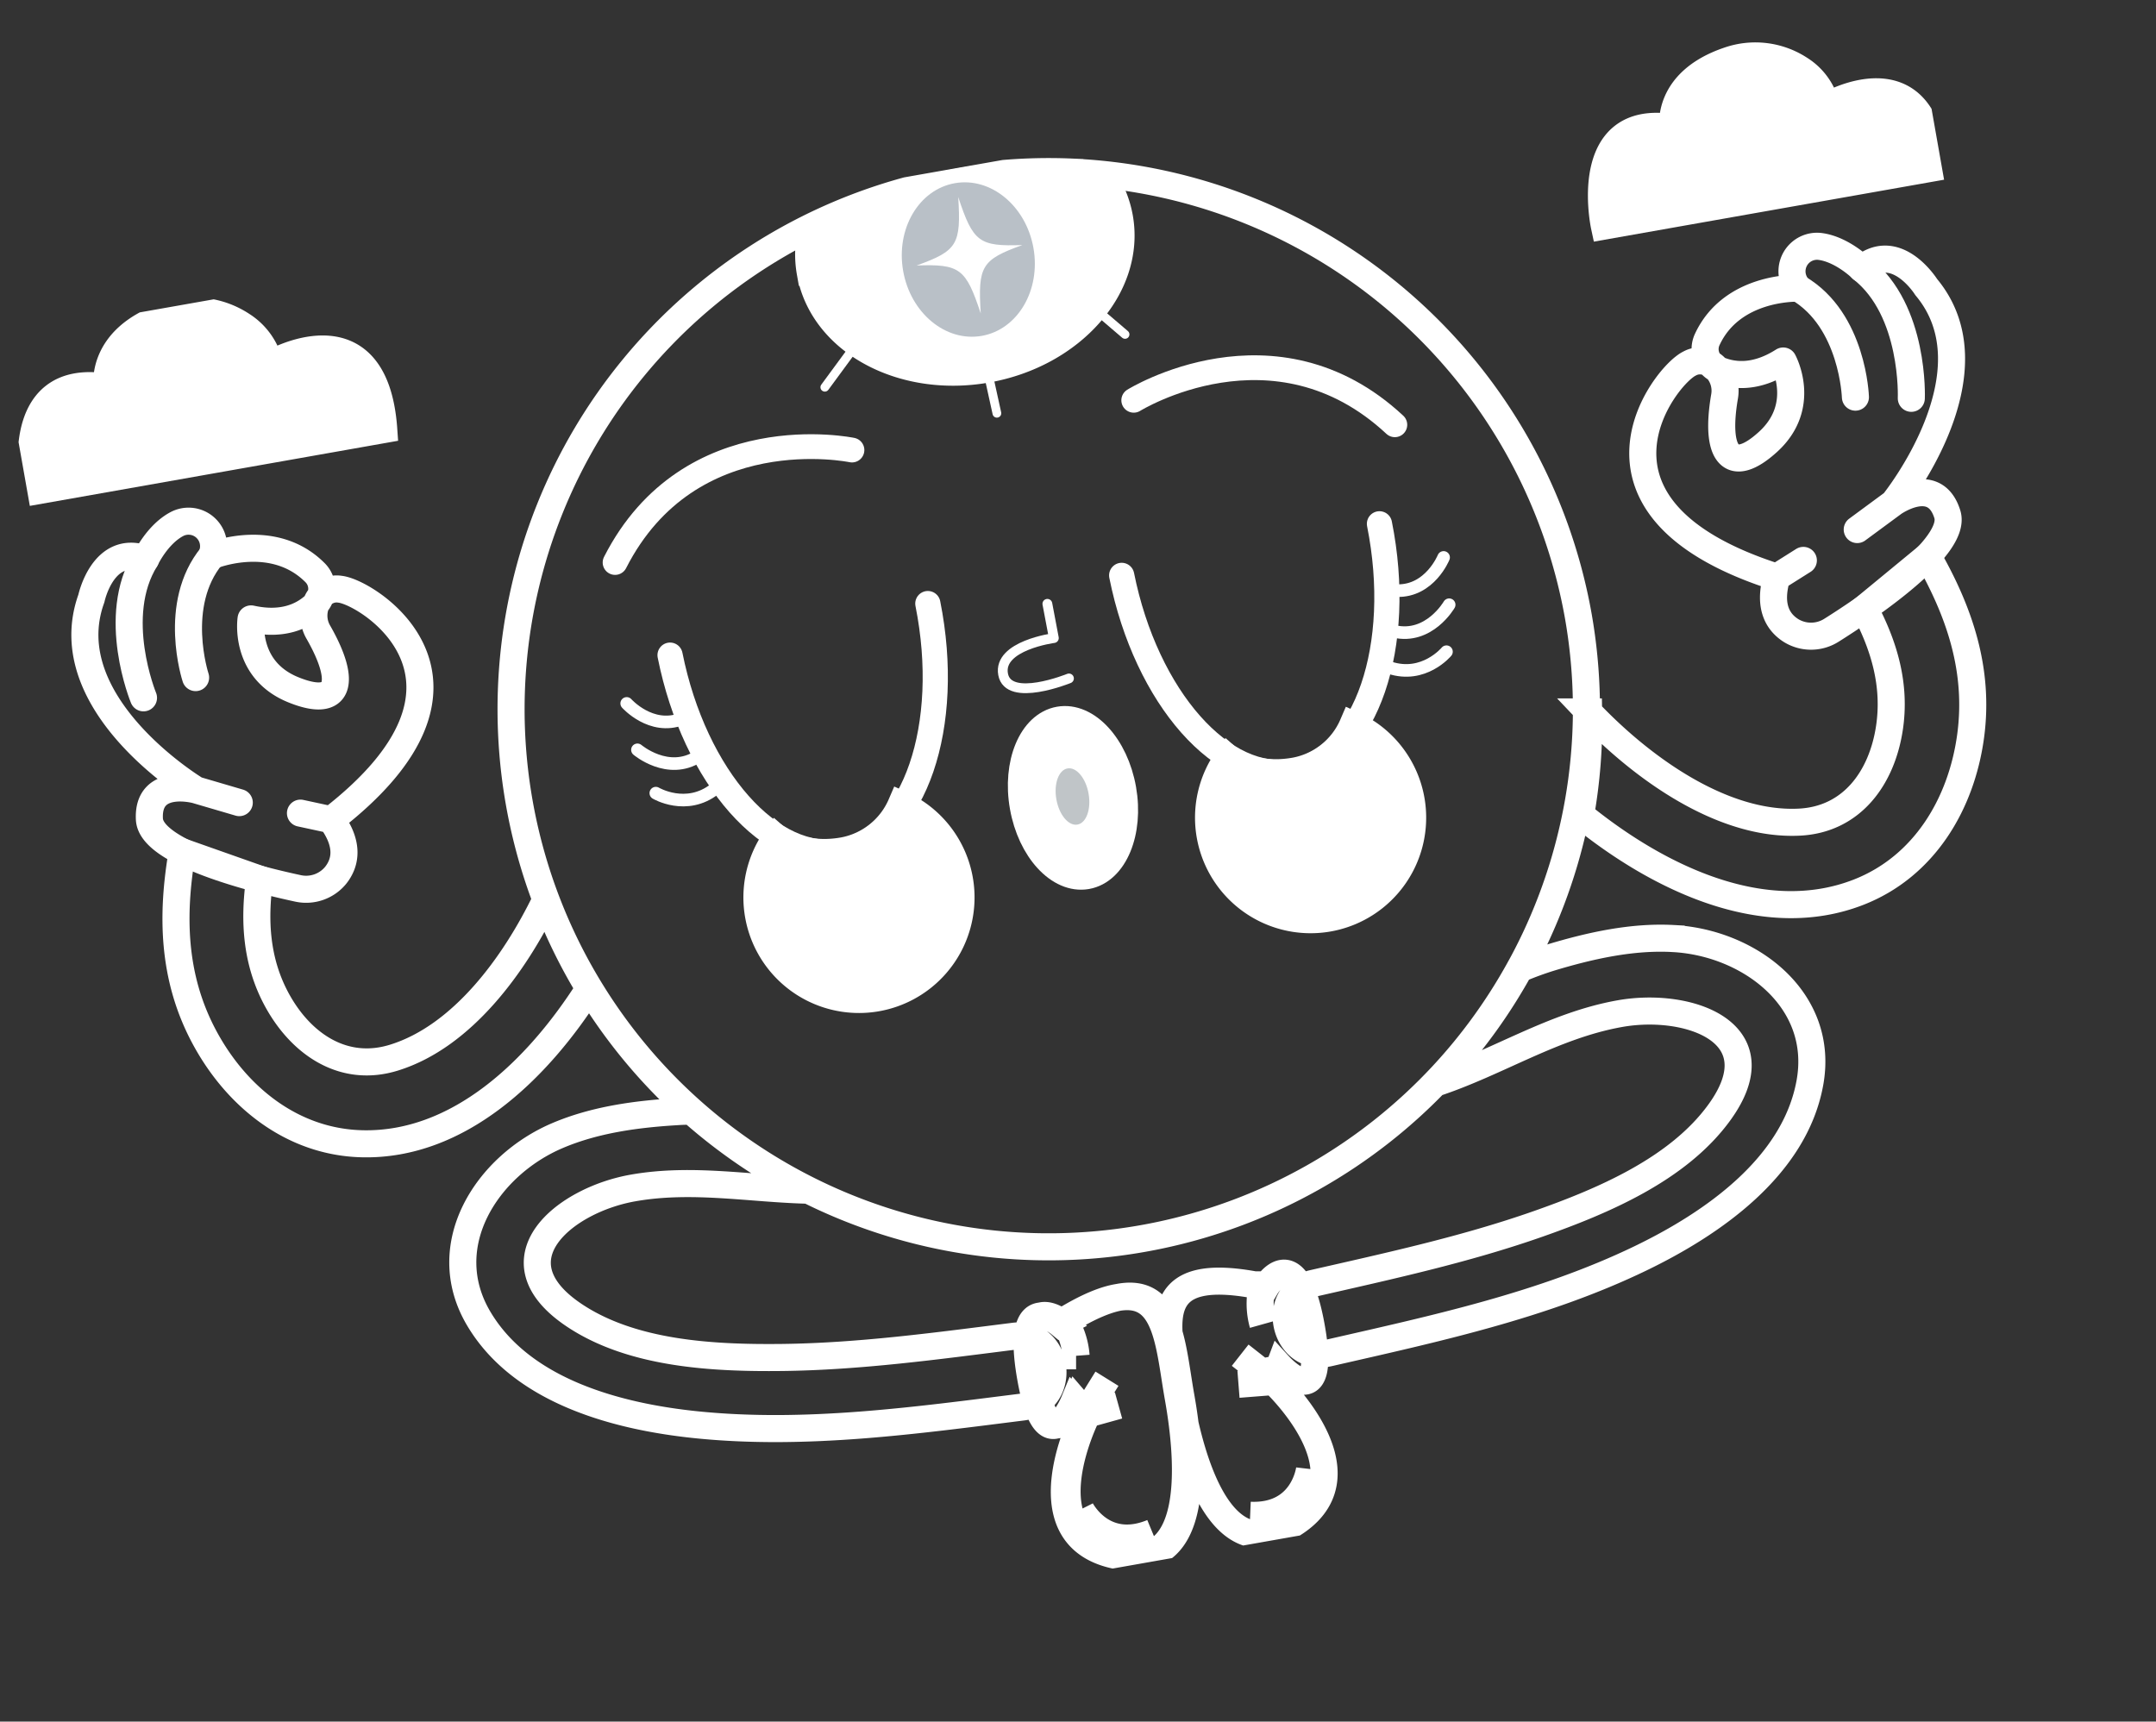 <svg xmlns="http://www.w3.org/2000/svg" xmlns:xlink="http://www.w3.org/1999/xlink" width="411.508" height="328.636" viewBox="0 0 411.508 328.636">
  <rect x="0" y="0" width="411.508" height="328.636" fill="#333333" stroke="none"/>
  <defs>
    <clipPath id="clip-path">
      <rect id="Rectángulo_412" data-name="Rectángulo 412" width="370.535" height="268.37" fill="none"/>
    </clipPath>
  </defs>
  <g id="pictograma_ioga" data-name="pictograma ioga" transform="matrix(0.985, -0.174, 0.174, 0.985, 0, 64.343)">
    <g id="Grupo_523" data-name="Grupo 523" clip-path="url(#clip-path)">
      <path id="Trazado_2206" data-name="Trazado 2206" d="M70.306,31.388,2.589,31.4S1.723,7.868,19.728,14.239c0,0,.035-9.411,13.447-11.459A16.455,16.455,0,0,1,47.1,7.055a12.115,12.115,0,0,1,3.95,8.3s21.823-8.306,19.257,16.03" transform="translate(-1.265 -1.266)" fill="#fff"/>
      <path id="Trazado_2207" data-name="Trazado 2207" d="M70.306,31.388,2.589,31.4S1.723,7.868,19.728,14.239c0,0,.035-9.411,13.447-11.459A16.455,16.455,0,0,1,47.1,7.055a12.115,12.115,0,0,1,3.95,8.3S72.872,7.052,70.306,31.388Z" transform="translate(-1.265 -1.266)" fill="none" stroke="#fff" stroke-width="5.164"/>
      <path id="Trazado_2208" data-name="Trazado 2208" d="M662.363,37.388,598.5,37.4s-.816-22.194,16.163-16.186c0,0,.034-8.875,12.681-10.807a15.521,15.521,0,0,1,13.13,4.032,11.426,11.426,0,0,1,3.725,7.83s20.58-7.833,18.16,15.117" transform="translate(-293.342 -5.011)" fill="#fff"/>
      <path id="Trazado_2209" data-name="Trazado 2209" d="M662.363,37.388,598.5,37.4s-.816-22.194,16.163-16.186c0,0,.034-8.875,12.681-10.807a15.521,15.521,0,0,1,13.13,4.032,11.426,11.426,0,0,1,3.725,7.83S664.783,14.439,662.363,37.388Z" transform="translate(-293.342 -5.011)" fill="none" stroke="#fff" stroke-width="5.164"/>
      <path id="Trazado_2210" data-name="Trazado 2210" d="M35.037,134.625l-7.68-3.809s-8.748-4.136-9.757,3.946c-.81,6.491,18.1,14.865,25.573,17.911a7.284,7.284,0,0,0,7.6-1.218c2.122-1.9,3.637-5.162.967-10.555l-5.552-2.265L51.74,140.9c38.133-20.015,14.537-41.528,9.322-43.029a4.082,4.082,0,0,0-4.8,1.652,6.275,6.275,0,0,0-.687,5.757c3.691,10.339,1.5,15.062-6.662,9.918-8.694-5.477-5.56-14.706-5.56-14.706,5.7,2.36,9.758,1.192,12.267-.363a4.339,4.339,0,0,0,1.269-6.237c-6.326-9.019-18.172-6.711-18.807-6.58-.009-.024.023-.078.023-.078a4.778,4.778,0,0,0-5.489-7.045c-4.082,1.284-7.087,5.551-7.087,5.551-7.489-4.362-11.5,5.6-11.5,5.6-10.7,18.607,13.326,39.471,13.326,39.471" transform="translate(-5.532 -39.192)" fill="none" stroke="#fff" stroke-linecap="round" stroke-linejoin="round" stroke-width="5.164"/>
      <path id="Trazado_2211" data-name="Trazado 2211" d="M49.719,116.75s-2.1-14.529,7.1-22.368" transform="translate(-24.267 -46.26)" fill="none" stroke="#fff" stroke-linecap="round" stroke-width="5.164"/>
      <path id="Trazado_2212" data-name="Trazado 2212" d="M28.672,117.312S25.054,100.905,33.683,91.3" transform="translate(-13.684 -44.749)" fill="none" stroke="#fff" stroke-linecap="round" stroke-width="5.164"/>
      <path id="Trazado_2213" data-name="Trazado 2213" d="M635.392,139.312l7.68-3.809s8.748-4.136,9.757,3.946c.81,6.491-18.1,14.865-25.574,17.911a7.283,7.283,0,0,1-7.6-1.218c-2.122-1.9-3.637-5.162-.967-10.555l5.552-2.264-5.552,2.264c-38.133-20.015-14.537-41.528-9.322-43.029a4.082,4.082,0,0,1,4.8,1.653,6.275,6.275,0,0,1,.687,5.757c-3.691,10.339-1.5,15.062,6.662,9.918,8.694-5.476,5.56-14.707,5.56-14.707-5.7,2.36-9.758,1.192-12.267-.363a4.339,4.339,0,0,1-1.268-6.237c6.326-9.018,18.172-6.711,18.807-6.58.009-.024-.023-.077-.023-.077a4.778,4.778,0,0,1,5.489-7.045c4.082,1.284,7.087,5.551,7.087,5.551,7.489-4.363,11.5,5.6,11.5,5.6,10.7,18.607-13.326,39.471-13.326,39.471" transform="translate(-292.789 -41.489)" fill="none" stroke="#fff" stroke-linecap="round" stroke-linejoin="round" stroke-width="5.164"/>
      <path id="Trazado_2214" data-name="Trazado 2214" d="M673.069,121.437s2.1-14.528-7.1-22.368" transform="translate(-326.413 -48.557)" fill="none" stroke="#fff" stroke-linecap="round" stroke-width="5.164"/>
      <path id="Trazado_2215" data-name="Trazado 2215" d="M695.6,122s3.618-16.407-5.011-26.012" transform="translate(-338.48 -47.046)" fill="none" stroke="#fff" stroke-linecap="round" stroke-width="5.164"/>
      <path id="Trazado_2216" data-name="Trazado 2216" d="M43.213,112.567c-2.45,7.565-3.422,15.4-.719,23.376C45.566,145,52.586,151.87,62.6,150.567c13.477-1.731,25.67-13.438,33.722-24.621a102.627,102.627,0,0,0,5.193,18.125c-12.544,13.73-29.832,25.224-47.763,21.645-13.2-2.626-22.286-13.166-26.273-25.632-3.889-12.174-1.984-23.862,2.1-35.219Zm310.538,2.39c2.45,7.565,3.423,15.4.719,23.376-3.072,9.063-10.093,15.928-20.109,14.625-14.721-1.887-27.927-15.694-35.862-27.693a102.127,102.127,0,0,1-4.92,19.078c12.66,14.644,30.8,27.518,49.63,23.765,13.2-2.625,22.287-13.166,26.273-25.632,3.89-12.175,1.983-23.862-2.1-35.22ZM178.8,222.635s-7.118-8.361-7.245,8.7c-.137,18.29,7.275,6.6,7.275,6.6l1.6,2.712s-15.137,20.014.406,27.084,17.8-14.223,17.788-27.248S201.321,213.426,178.8,222.635Zm.528,0s-7.118-8.361-7.246,8.7c-.137,18.29,7.275,6.6,7.275,6.6l1.605,2.712s-15.138,20.014.406,27.084,17.8-14.223,17.788-27.248S201.85,213.426,179.327,222.635Zm1.486,6.617a14.482,14.482,0,0,0-1.222-7.409m-.5,17.147a6.366,6.366,0,0,0,.838-3.02m.5,4.677,5.428-6.061m-5.428,6.061,6.715-.649m-10.553,18.277s2.661,8.942,12.706,6.729m-19.466-41.49c-14.819-.739-29.7-1.3-44.36-3.714-12.816-2.12-28.063-5.582-37.729-14.936-13.535-13.108,2.121-21.9,15.461-21.859,11.435.019,21.9,4.045,32.808,6.243a103.655,103.655,0,0,1-19.311-18.728c-.895-.156-1.789-.292-2.683-.389-7.7-.895-15.734-1.245-23.357.525-14.2,3.287-26.546,16.53-20.887,31.7,5.7,15.266,23.006,23.181,37.573,27.3,20.05,5.66,41.092,6.418,61.746,7.449C177.848,237.536,178.606,223.962,169.835,223.514Zm29.071,16.969c-.008,13.025,2.243,34.318,17.788,27.248s.405-27.084.405-27.084l1.606-2.712s7.411,11.689,7.275-6.6c-.127-17.059-7.246-8.7-7.246-8.7C196.211,213.426,198.915,227.458,198.907,240.483Zm19.3-18.376a14.474,14.474,0,0,0-1.222,7.409m.62,6.321a6.354,6.354,0,0,0,.837,3.02m-1.341,1.789-5.428-6.061m5.428,6.061L210.385,240M208.232,265c10.045,2.213,12.707-6.729,12.707-6.729m85.923-87.619c-7.6-1.77-15.654-1.42-23.356-.525a62.105,62.105,0,0,0-6.534,1.147,102.859,102.859,0,0,1-19.662,18.67c12.466-1.809,24.115-6.923,37.008-6.943,13.342-.039,29.016,8.751,15.461,21.859-9.665,9.354-24.912,12.816-37.728,14.936-14.663,2.412-29.54,2.976-44.36,3.714-8.751.448-8.012,14.022.739,13.594,20.673-1.031,41.715-1.789,61.746-7.449,14.566-4.123,31.894-12.038,37.573-27.3C333.408,187.187,321.059,173.943,306.862,170.656Zm-87.552-164a102.6,102.6,0,1,0,80.435,100.193A102.829,102.829,0,0,0,219.31,6.656Z" transform="translate(-12.429 -2.08)" fill="none" stroke="#fff" stroke-width="5.164"/>
      <path id="Trazado_2217" data-name="Trazado 2217" d="M444.02,230.984a19.472,19.472,0,1,1-24.6,2.1s3.737,4.664,12.18,4.664a14.983,14.983,0,0,0,12.423-6.762" transform="translate(-202.682 -113.213)" fill="#fff"/>
      <path id="Trazado_2218" data-name="Trazado 2218" d="M444.02,230.984a19.472,19.472,0,1,1-24.6,2.1s3.737,4.664,12.18,4.664A14.983,14.983,0,0,0,444.02,230.984Z" transform="translate(-202.682 -113.213)" fill="none" stroke="#fff" stroke-width="5.164"/>
      <path id="Trazado_2219" data-name="Trazado 2219" d="M397.872,159.772c.538,23.794,12.2,42.828,26.052,42.515s24.641-19.856,24.1-43.65" transform="translate(-195.01 -77.753)" fill="none" stroke="#fff" stroke-linecap="round" stroke-width="4.808"/>
      <path id="Trazado_2220" data-name="Trazado 2220" d="M272.383,230.984a19.472,19.472,0,1,1-24.6,2.1s3.737,4.664,12.18,4.664a14.983,14.983,0,0,0,12.423-6.762" transform="translate(-118.558 -113.213)" fill="#fff"/>
      <path id="Trazado_2221" data-name="Trazado 2221" d="M272.383,230.984a19.472,19.472,0,1,1-24.6,2.1s3.737,4.664,12.18,4.664A14.983,14.983,0,0,0,272.383,230.984Z" transform="translate(-118.558 -113.213)" fill="none" stroke="#fff" stroke-width="5.164"/>
      <path id="Trazado_2222" data-name="Trazado 2222" d="M226.235,159.772c.538,23.794,12.2,42.828,26.052,42.515s24.641-19.856,24.1-43.65" transform="translate(-110.885 -77.753)" fill="none" stroke="#fff" stroke-linecap="round" stroke-width="4.808"/>
      <path id="Trazado_2223" data-name="Trazado 2223" d="M508.2,175.2s-3.7,5.939-9.87,4.694" transform="translate(-244.249 -85.869)" fill="none" stroke="#fff" stroke-linecap="round" stroke-width="2.404"/>
      <path id="Trazado_2224" data-name="Trazado 2224" d="M505.825,193s-4.929,5.894-11.267,3.174" transform="translate(-242.399 -94.596)" fill="none" stroke="#fff" stroke-linecap="round" stroke-width="2.404"/>
      <path id="Trazado_2225" data-name="Trazado 2225" d="M501.8,210.14s-5.158,4.39-11.24,1.1" transform="translate(-240.44 -102.996)" fill="none" stroke="#fff" stroke-linecap="round" stroke-width="2.404"/>
      <path id="Trazado_2226" data-name="Trazado 2226" d="M207.113,175.829s3.668,5.96,9.843,4.75" transform="translate(-101.513 -86.179)" fill="none" stroke="#fff" stroke-linecap="round" stroke-width="2.404"/>
      <path id="Trazado_2227" data-name="Trazado 2227" d="M208.049,193.639s4.9,5.922,11.249,3.238" transform="translate(-101.971 -94.909)" fill="none" stroke="#fff" stroke-linecap="round" stroke-width="2.404"/>
      <path id="Trazado_2228" data-name="Trazado 2228" d="M212,210.8s5.133,4.42,11.233,1.165" transform="translate(-103.907 -103.32)" fill="none" stroke="#fff" stroke-linecap="round" stroke-width="2.404"/>
      <path id="Trazado_2229" data-name="Trazado 2229" d="M365.809,225.205c0,8.328-4.312,15.078-9.631,15.078s-9.631-6.751-9.631-15.078,4.312-15.078,9.631-15.078,9.631,6.751,9.631,15.078" transform="translate(-169.854 -102.99)" fill="#fff"/>
      <path id="Trazado_2230" data-name="Trazado 2230" d="M365.809,225.205c0,8.328-4.312,15.078-9.631,15.078s-9.631-6.751-9.631-15.078,4.312-15.078,9.631-15.078S365.809,216.878,365.809,225.205Z" transform="translate(-169.854 -102.99)" fill="none" stroke="#fff" stroke-width="5.164"/>
      <path id="Trazado_2231" data-name="Trazado 2231" d="M365.463,233.934c0,3.005-1.4,5.441-3.121,5.441s-3.121-2.436-3.121-5.441,1.4-5.442,3.121-5.442,3.121,2.437,3.121,5.442" transform="translate(-176.066 -111.991)" fill="#c0c5c8"/>
      <path id="Trazado_2232" data-name="Trazado 2232" d="M362.745,17.292c0,13.281-13.427,24.061-29.961,24.061s-29.961-10.78-29.961-24.061a19.63,19.63,0,0,1,1.748-8.109c11.167-2.821,16.071-3.717,28.03-3.945,10.732-.2,19.01,1.431,28.3,3.727a19.873,19.873,0,0,1,1.845,8.328" transform="translate(-148.423 -2.559)" fill="#fff"/>
      <path id="Trazado_2233" data-name="Trazado 2233" d="M362.745,17.292c0,13.281-13.427,24.061-29.961,24.061s-29.961-10.78-29.961-24.061a19.63,19.63,0,0,1,1.748-8.109c11.167-2.821,16.071-3.717,28.03-3.945,10.732-.2,19.01,1.431,28.3,3.727A19.873,19.873,0,0,1,362.745,17.292Z" transform="translate(-148.423 -2.559)" fill="none" stroke="#fff" stroke-width="5.164"/>
      <path id="Trazado_2234" data-name="Trazado 2234" d="M362.4,20.238c0,8.171-5.651,14.794-12.623,14.794s-12.623-6.624-12.623-14.794S342.8,5.444,349.774,5.444,362.4,12.068,362.4,20.238" transform="translate(-165.248 -2.668)" fill="#b9c0c7"/>
      <line id="Línea_21" data-name="Línea 21" x1="6.944" y2="6.629" transform="translate(153.327 30.177)" fill="none" stroke="#fff" stroke-linecap="round" stroke-width="1.671"/>
      <line id="Línea_22" data-name="Línea 22" x2="0.316" y2="7.576" transform="translate(184.479 39.833)" fill="none" stroke="#fff" stroke-linecap="round" stroke-width="1.671"/>
      <line id="Línea_23" data-name="Línea 23" x2="4.419" y2="5.366" transform="translate(207.076 31.48)" fill="none" stroke="#fff" stroke-linecap="round" stroke-width="1.671"/>
      <path id="Trazado_2235" data-name="Trazado 2235" d="M363.022,21.92c-8.149,1.412-9.074,2.465-10.091,11.483-1.307-8.98-2.266-10-10.456-11.151,8.149-1.412,9.074-2.465,10.091-11.483,1.307,8.98,2.266,10,10.456,11.151" transform="translate(-167.858 -5.278)" fill="#fff"/>
      <path id="Trazado_2236" data-name="Trazado 2236" d="M260.247,94.448S230.877,82.659,212,107.718" transform="translate(-103.906 -44.934)" fill="none" stroke="#fff" stroke-linecap="round" stroke-linejoin="round" stroke-width="4.727"/>
      <path id="Trazado_2237" data-name="Trazado 2237" d="M413.716,94.448s29.37-11.789,48.251,13.27" transform="translate(-202.775 -44.934)" fill="none" stroke="#fff" stroke-linecap="round" stroke-linejoin="round" stroke-width="4.727"/>
      <path id="Trazado_2238" data-name="Trazado 2238" d="M358.387,166.512l.082,6.649s-10.765-.471-10.739,5.119,12.236,2.968,12.236,2.968" transform="translate(-170.433 -81.613)" fill="none" stroke="#fff" stroke-linecap="round" stroke-linejoin="round" stroke-width="1.87"/>
    </g>
  </g>
</svg>
